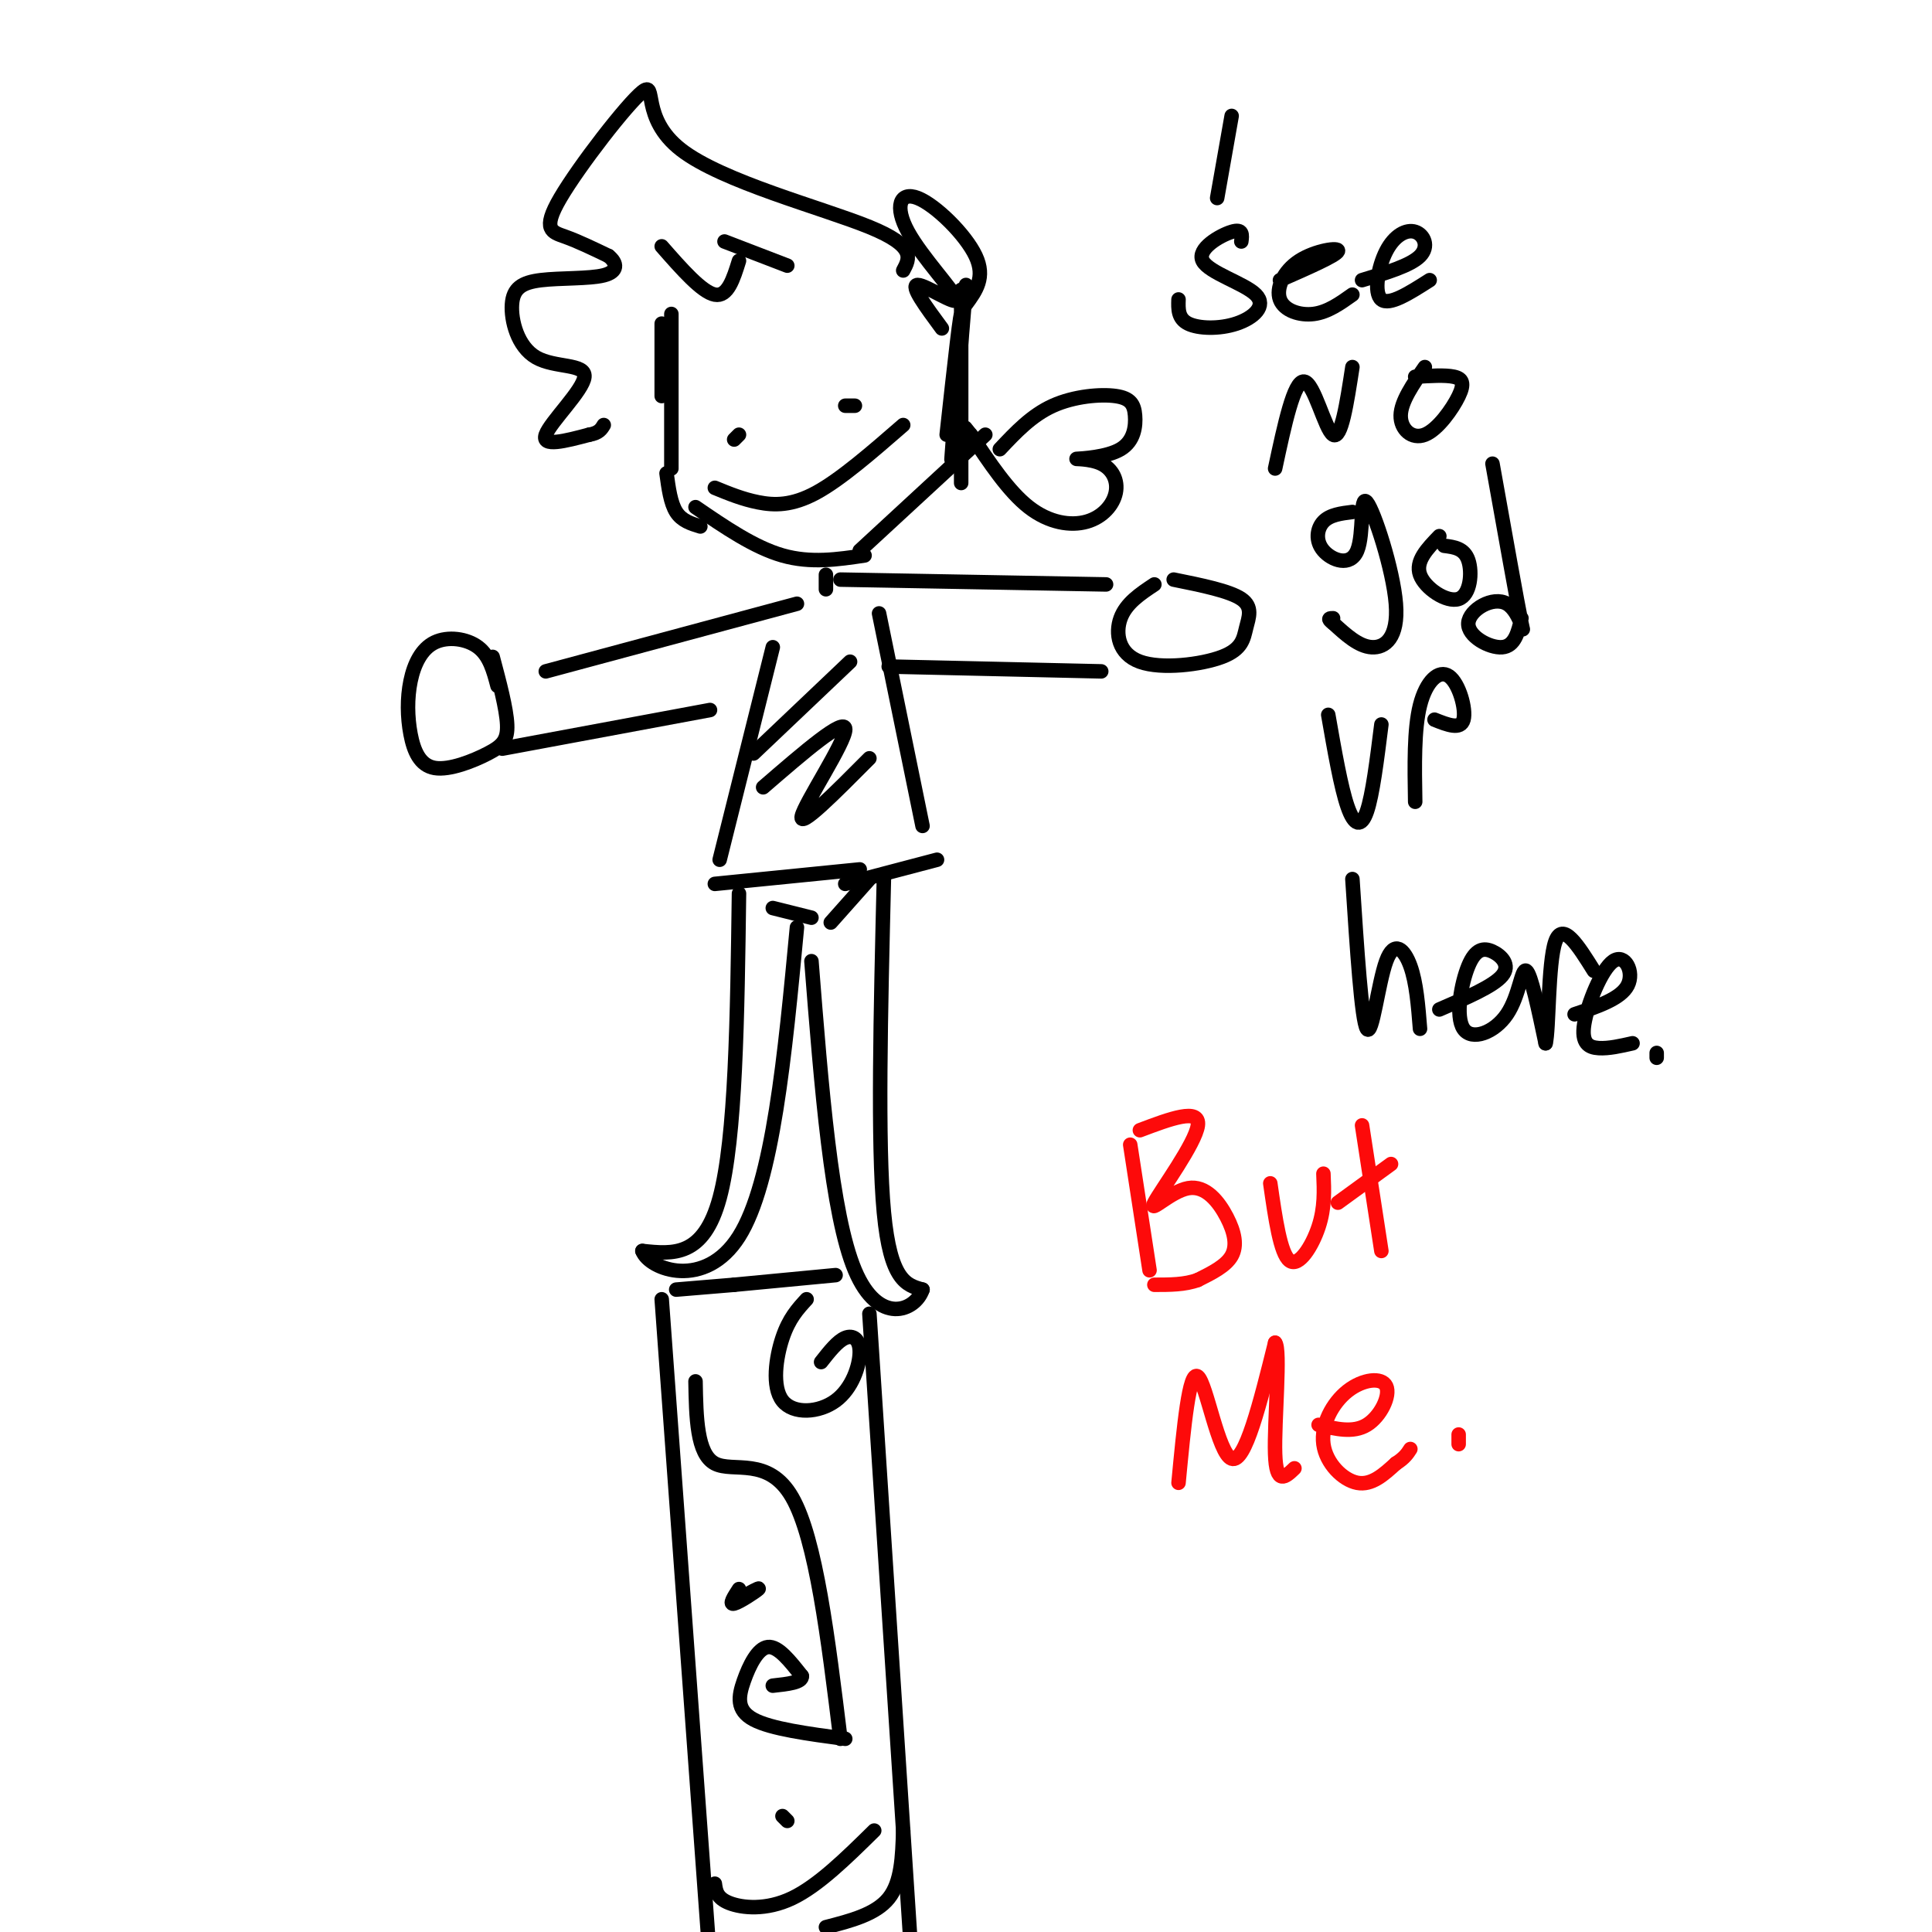 <svg viewBox='0 0 400 400' version='1.1' xmlns='http://www.w3.org/2000/svg' xmlns:xlink='http://www.w3.org/1999/xlink'><g fill='none' stroke='#000000' stroke-width='3' stroke-linecap='round' stroke-linejoin='round'><path d='M137,67c0.000,0.000 0.000,15.000 0,15'/><path d='M139,65c0.000,0.000 0.000,32.000 0,32'/><path d='M138,98c0.417,3.083 0.833,6.167 2,8c1.167,1.833 3.083,2.417 5,3'/><path d='M144,105c6.083,4.167 12.167,8.333 18,10c5.833,1.667 11.417,0.833 17,0'/><path d='M178,114c0.000,0.000 26.000,-24.000 26,-24'/><path d='M199,100c0.000,0.000 0.000,-40.000 0,-40'/><path d='M196,90c1.556,-14.156 3.111,-28.311 3,-24c-0.111,4.311 -1.889,27.089 -2,29c-0.111,1.911 1.444,-17.044 3,-36'/><path d='M200,63c2.043,-2.779 4.086,-5.558 2,-10c-2.086,-4.442 -8.302,-10.547 -12,-12c-3.698,-1.453 -4.878,1.744 -2,7c2.878,5.256 9.813,12.569 10,14c0.187,1.431 -6.375,-3.020 -8,-3c-1.625,0.020 1.688,4.510 5,9'/><path d='M187,56c1.352,-2.519 2.703,-5.038 -7,-9c-9.703,-3.962 -30.462,-9.365 -39,-16c-8.538,-6.635 -4.856,-14.500 -8,-12c-3.144,2.500 -13.116,15.365 -17,22c-3.884,6.635 -1.681,7.038 1,8c2.681,0.962 5.841,2.481 9,4'/><path d='M126,53c1.850,1.498 1.975,3.245 -1,4c-2.975,0.755 -9.051,0.520 -13,1c-3.949,0.480 -5.771,1.676 -6,5c-0.229,3.324 1.134,8.778 5,11c3.866,2.222 10.233,1.214 10,4c-0.233,2.786 -7.067,9.368 -8,12c-0.933,2.632 4.033,1.316 9,0'/><path d='M122,90c2.000,-0.333 2.500,-1.167 3,-2'/><path d='M207,93c3.301,-3.508 6.602,-7.017 11,-9c4.398,-1.983 9.895,-2.441 13,-2c3.105,0.441 3.820,1.781 4,4c0.180,2.219 -0.175,5.317 -3,7c-2.825,1.683 -8.120,1.950 -9,2c-0.880,0.050 2.654,-0.116 5,1c2.346,1.116 3.505,3.516 3,6c-0.505,2.484 -2.674,5.053 -6,6c-3.326,0.947 -7.807,0.270 -12,-3c-4.193,-3.270 -8.096,-9.135 -12,-15'/><path d='M201,90c-2.000,-2.500 -1.000,-1.250 0,0'/><path d='M137,51c4.167,4.750 8.333,9.500 11,10c2.667,0.500 3.833,-3.250 5,-7'/><path d='M150,50c0.000,0.000 13.000,5.000 13,5'/><path d='M152,91c0.000,0.000 1.000,-1.000 1,-1'/><path d='M175,84c0.000,0.000 2.000,0.000 2,0'/><path d='M148,101c2.867,1.178 5.733,2.356 9,3c3.267,0.644 6.933,0.756 12,-2c5.067,-2.756 11.533,-8.378 18,-14'/><path d='M171,119c0.000,0.000 0.000,3.000 0,3'/><path d='M160,134c0.000,0.000 -11.000,44.000 -11,44'/><path d='M148,183c0.000,0.000 30.000,-3.000 30,-3'/><path d='M182,127c0.000,0.000 9.000,44.000 9,44'/><path d='M194,178c0.000,0.000 -19.000,5.000 -19,5'/><path d='M160,188c0.000,0.000 8.000,2.000 8,2'/><path d='M172,191c0.000,0.000 8.000,-9.000 8,-9'/><path d='M153,185c-0.333,25.333 -0.667,50.667 -4,63c-3.333,12.333 -9.667,11.667 -16,11'/><path d='M133,259c1.422,3.889 12.978,8.111 20,-3c7.022,-11.111 9.511,-37.556 12,-64'/><path d='M183,182c-0.667,27.417 -1.333,54.833 0,69c1.333,14.167 4.667,15.083 8,16'/><path d='M191,267c-1.467,4.444 -9.133,7.556 -14,-4c-4.867,-11.556 -6.933,-37.778 -9,-64'/><path d='M152,266c0.000,0.000 21.000,-2.000 21,-2'/><path d='M180,272c0.000,0.000 10.000,153.000 10,153'/><path d='M152,266c0.000,0.000 -12.000,1.000 -12,1'/><path d='M137,269c0.000,0.000 11.000,151.000 11,151'/><path d='M165,125c0.000,0.000 -52.000,14.000 -52,14'/><path d='M103,142c-0.818,-3.098 -1.636,-6.196 -4,-8c-2.364,-1.804 -6.275,-2.313 -9,-1c-2.725,1.313 -4.265,4.449 -5,8c-0.735,3.551 -0.664,7.518 0,11c0.664,3.482 1.920,6.480 5,7c3.080,0.520 7.983,-1.437 11,-3c3.017,-1.563 4.148,-2.732 4,-6c-0.148,-3.268 -1.574,-8.634 -3,-14'/><path d='M104,155c0.000,0.000 43.000,-8.000 43,-8'/><path d='M174,120c0.000,0.000 55.000,1.000 55,1'/><path d='M239,121c-2.932,1.947 -5.865,3.893 -7,7c-1.135,3.107 -0.473,7.374 4,9c4.473,1.626 12.756,0.611 17,-1c4.244,-1.611 4.450,-3.818 5,-6c0.550,-2.182 1.443,-4.338 -1,-6c-2.443,-1.662 -8.221,-2.831 -14,-4'/><path d='M184,138c0.000,0.000 44.000,1.000 44,1'/><path d='M255,24c0.000,0.000 -3.000,17.000 -3,17'/><path d='M257,50c0.180,-1.359 0.360,-2.718 -2,-2c-2.360,0.718 -7.259,3.513 -6,6c1.259,2.487 8.678,4.667 11,7c2.322,2.333 -0.452,4.821 -4,6c-3.548,1.179 -7.871,1.051 -10,0c-2.129,-1.051 -2.065,-3.026 -2,-5'/><path d='M265,58c5.813,-2.550 11.627,-5.100 12,-6c0.373,-0.900 -4.694,-0.148 -8,2c-3.306,2.148 -4.852,5.694 -4,8c0.852,2.306 4.100,3.373 7,3c2.900,-0.373 5.450,-2.187 8,-4'/><path d='M282,58c5.027,-1.512 10.054,-3.024 12,-5c1.946,-1.976 0.810,-4.416 -1,-5c-1.810,-0.584 -4.295,0.689 -6,4c-1.705,3.311 -2.630,8.660 -1,10c1.630,1.340 5.815,-1.330 10,-4'/><path d='M264,97c1.956,-9.133 3.911,-18.267 6,-18c2.089,0.267 4.311,9.933 6,11c1.689,1.067 2.844,-6.467 4,-14'/><path d='M295,76c-2.472,3.563 -4.944,7.126 -5,10c-0.056,2.874 2.305,5.059 5,4c2.695,-1.059 5.726,-5.362 7,-8c1.274,-2.638 0.793,-3.611 -1,-4c-1.793,-0.389 -4.896,-0.195 -8,0'/><path d='M280,106c-2.325,0.287 -4.649,0.574 -6,2c-1.351,1.426 -1.727,3.990 0,6c1.727,2.010 5.557,3.464 7,0c1.443,-3.464 0.500,-11.846 2,-10c1.500,1.846 5.442,13.920 6,21c0.558,7.080 -2.269,9.166 -5,9c-2.731,-0.166 -5.365,-2.583 -8,-5'/><path d='M276,129c-1.333,-1.000 -0.667,-1.000 0,-1'/><path d='M298,111c-2.506,2.595 -5.012,5.190 -4,8c1.012,2.810 5.542,5.833 8,5c2.458,-0.833 2.845,-5.524 2,-8c-0.845,-2.476 -2.923,-2.738 -5,-3'/><path d='M309,96c2.584,14.472 5.167,28.944 6,33c0.833,4.056 -0.086,-2.305 -3,-4c-2.914,-1.695 -7.823,1.274 -8,4c-0.177,2.726 4.378,5.207 7,5c2.622,-0.207 3.311,-3.104 4,-6'/><path d='M275,148c1.311,7.511 2.622,15.022 4,19c1.378,3.978 2.822,4.422 4,1c1.178,-3.422 2.089,-10.711 3,-18'/><path d='M293,166c-0.131,-7.506 -0.262,-15.012 1,-20c1.262,-4.988 3.917,-7.458 6,-6c2.083,1.458 3.595,6.845 3,9c-0.595,2.155 -3.298,1.077 -6,0'/><path d='M280,182c0.952,14.637 1.905,29.274 3,31c1.095,1.726 2.333,-9.458 4,-14c1.667,-4.542 3.762,-2.440 5,1c1.238,3.440 1.619,8.220 2,13'/><path d='M298,209c5.595,-2.407 11.190,-4.813 13,-7c1.810,-2.187 -0.166,-4.154 -2,-5c-1.834,-0.846 -3.527,-0.572 -5,3c-1.473,3.572 -2.725,10.442 -1,13c1.725,2.558 6.426,0.804 9,-3c2.574,-3.804 3.021,-9.658 4,-9c0.979,0.658 2.489,7.829 4,15'/><path d='M320,216c0.711,-2.600 0.489,-16.600 2,-21c1.511,-4.400 4.756,0.800 8,6'/><path d='M326,210c4.794,-1.617 9.589,-3.234 11,-6c1.411,-2.766 -0.560,-6.679 -3,-5c-2.440,1.679 -5.349,8.952 -6,13c-0.651,4.048 0.957,4.871 3,5c2.043,0.129 4.522,-0.435 7,-1'/><path d='M343,218c0.000,0.000 0.000,1.000 0,1'/></g>
<g fill='none' stroke='#FD0A0A' stroke-width='3' stroke-linecap='round' stroke-linejoin='round'><path d='M234,237c0.000,0.000 4.000,26.000 4,26'/><path d='M236,234c6.244,-2.359 12.487,-4.719 12,-1c-0.487,3.719 -7.705,13.516 -9,16c-1.295,2.484 3.333,-2.344 7,-3c3.667,-0.656 6.372,2.862 8,6c1.628,3.138 2.179,5.897 1,8c-1.179,2.103 -4.090,3.552 -7,5'/><path d='M248,265c-2.667,1.000 -5.833,1.000 -9,1'/><path d='M263,245c1.044,7.289 2.089,14.578 4,16c1.911,1.422 4.689,-3.022 6,-7c1.311,-3.978 1.156,-7.489 1,-11'/><path d='M282,233c0.000,0.000 4.000,26.000 4,26'/><path d='M277,249c0.000,0.000 11.000,-8.000 11,-8'/><path d='M244,307c1.111,-11.711 2.222,-23.422 4,-22c1.778,1.422 4.222,15.978 7,17c2.778,1.022 5.889,-11.489 9,-24'/><path d='M264,278c1.222,1.244 -0.222,16.356 0,23c0.222,6.644 2.111,4.822 4,3'/><path d='M273,295c3.583,0.866 7.166,1.732 10,0c2.834,-1.732 4.920,-6.061 4,-8c-0.920,-1.939 -4.844,-1.489 -8,1c-3.156,2.489 -5.542,7.016 -5,11c0.542,3.984 4.012,7.424 7,8c2.988,0.576 5.494,-1.712 8,-4'/><path d='M289,303c1.833,-1.167 2.417,-2.083 3,-3'/><path d='M302,297c0.000,0.000 0.000,2.000 0,2'/></g>
<g fill='none' stroke='#000000' stroke-width='3' stroke-linecap='round' stroke-linejoin='round'><path d='M156,156c0.000,0.000 20.000,-19.000 20,-19'/><path d='M158,163c8.489,-7.333 16.978,-14.667 17,-12c0.022,2.667 -8.422,15.333 -9,18c-0.578,2.667 6.711,-4.667 14,-12'/><path d='M144,286c0.133,7.511 0.267,15.022 4,17c3.733,1.978 11.067,-1.578 16,7c4.933,8.578 7.467,29.289 10,50'/><path d='M153,329c-1.067,1.644 -2.133,3.289 -1,3c1.133,-0.289 4.467,-2.511 5,-3c0.533,-0.489 -1.733,0.756 -4,2'/><path d='M162,376c0.000,0.000 1.000,1.000 1,1'/><path d='M167,269c-1.824,1.982 -3.649,3.963 -5,8c-1.351,4.037 -2.229,10.129 0,13c2.229,2.871 7.567,2.522 11,0c3.433,-2.522 4.963,-7.218 5,-10c0.037,-2.782 -1.418,-3.652 -3,-3c-1.582,0.652 -3.291,2.826 -5,5'/><path d='M181,379c-5.800,5.711 -11.600,11.422 -17,14c-5.400,2.578 -10.400,2.022 -13,1c-2.600,-1.022 -2.800,-2.511 -3,-4'/><path d='M187,379c-0.167,5.333 -0.333,10.667 -3,14c-2.667,3.333 -7.833,4.667 -13,6'/><path d='M175,360c-7.696,-1.030 -15.393,-2.060 -19,-4c-3.607,-1.940 -3.125,-4.792 -2,-8c1.125,-3.208 2.893,-6.774 5,-7c2.107,-0.226 4.554,2.887 7,6'/><path d='M166,347c0.167,1.333 -2.917,1.667 -6,2'/></g>
</svg>